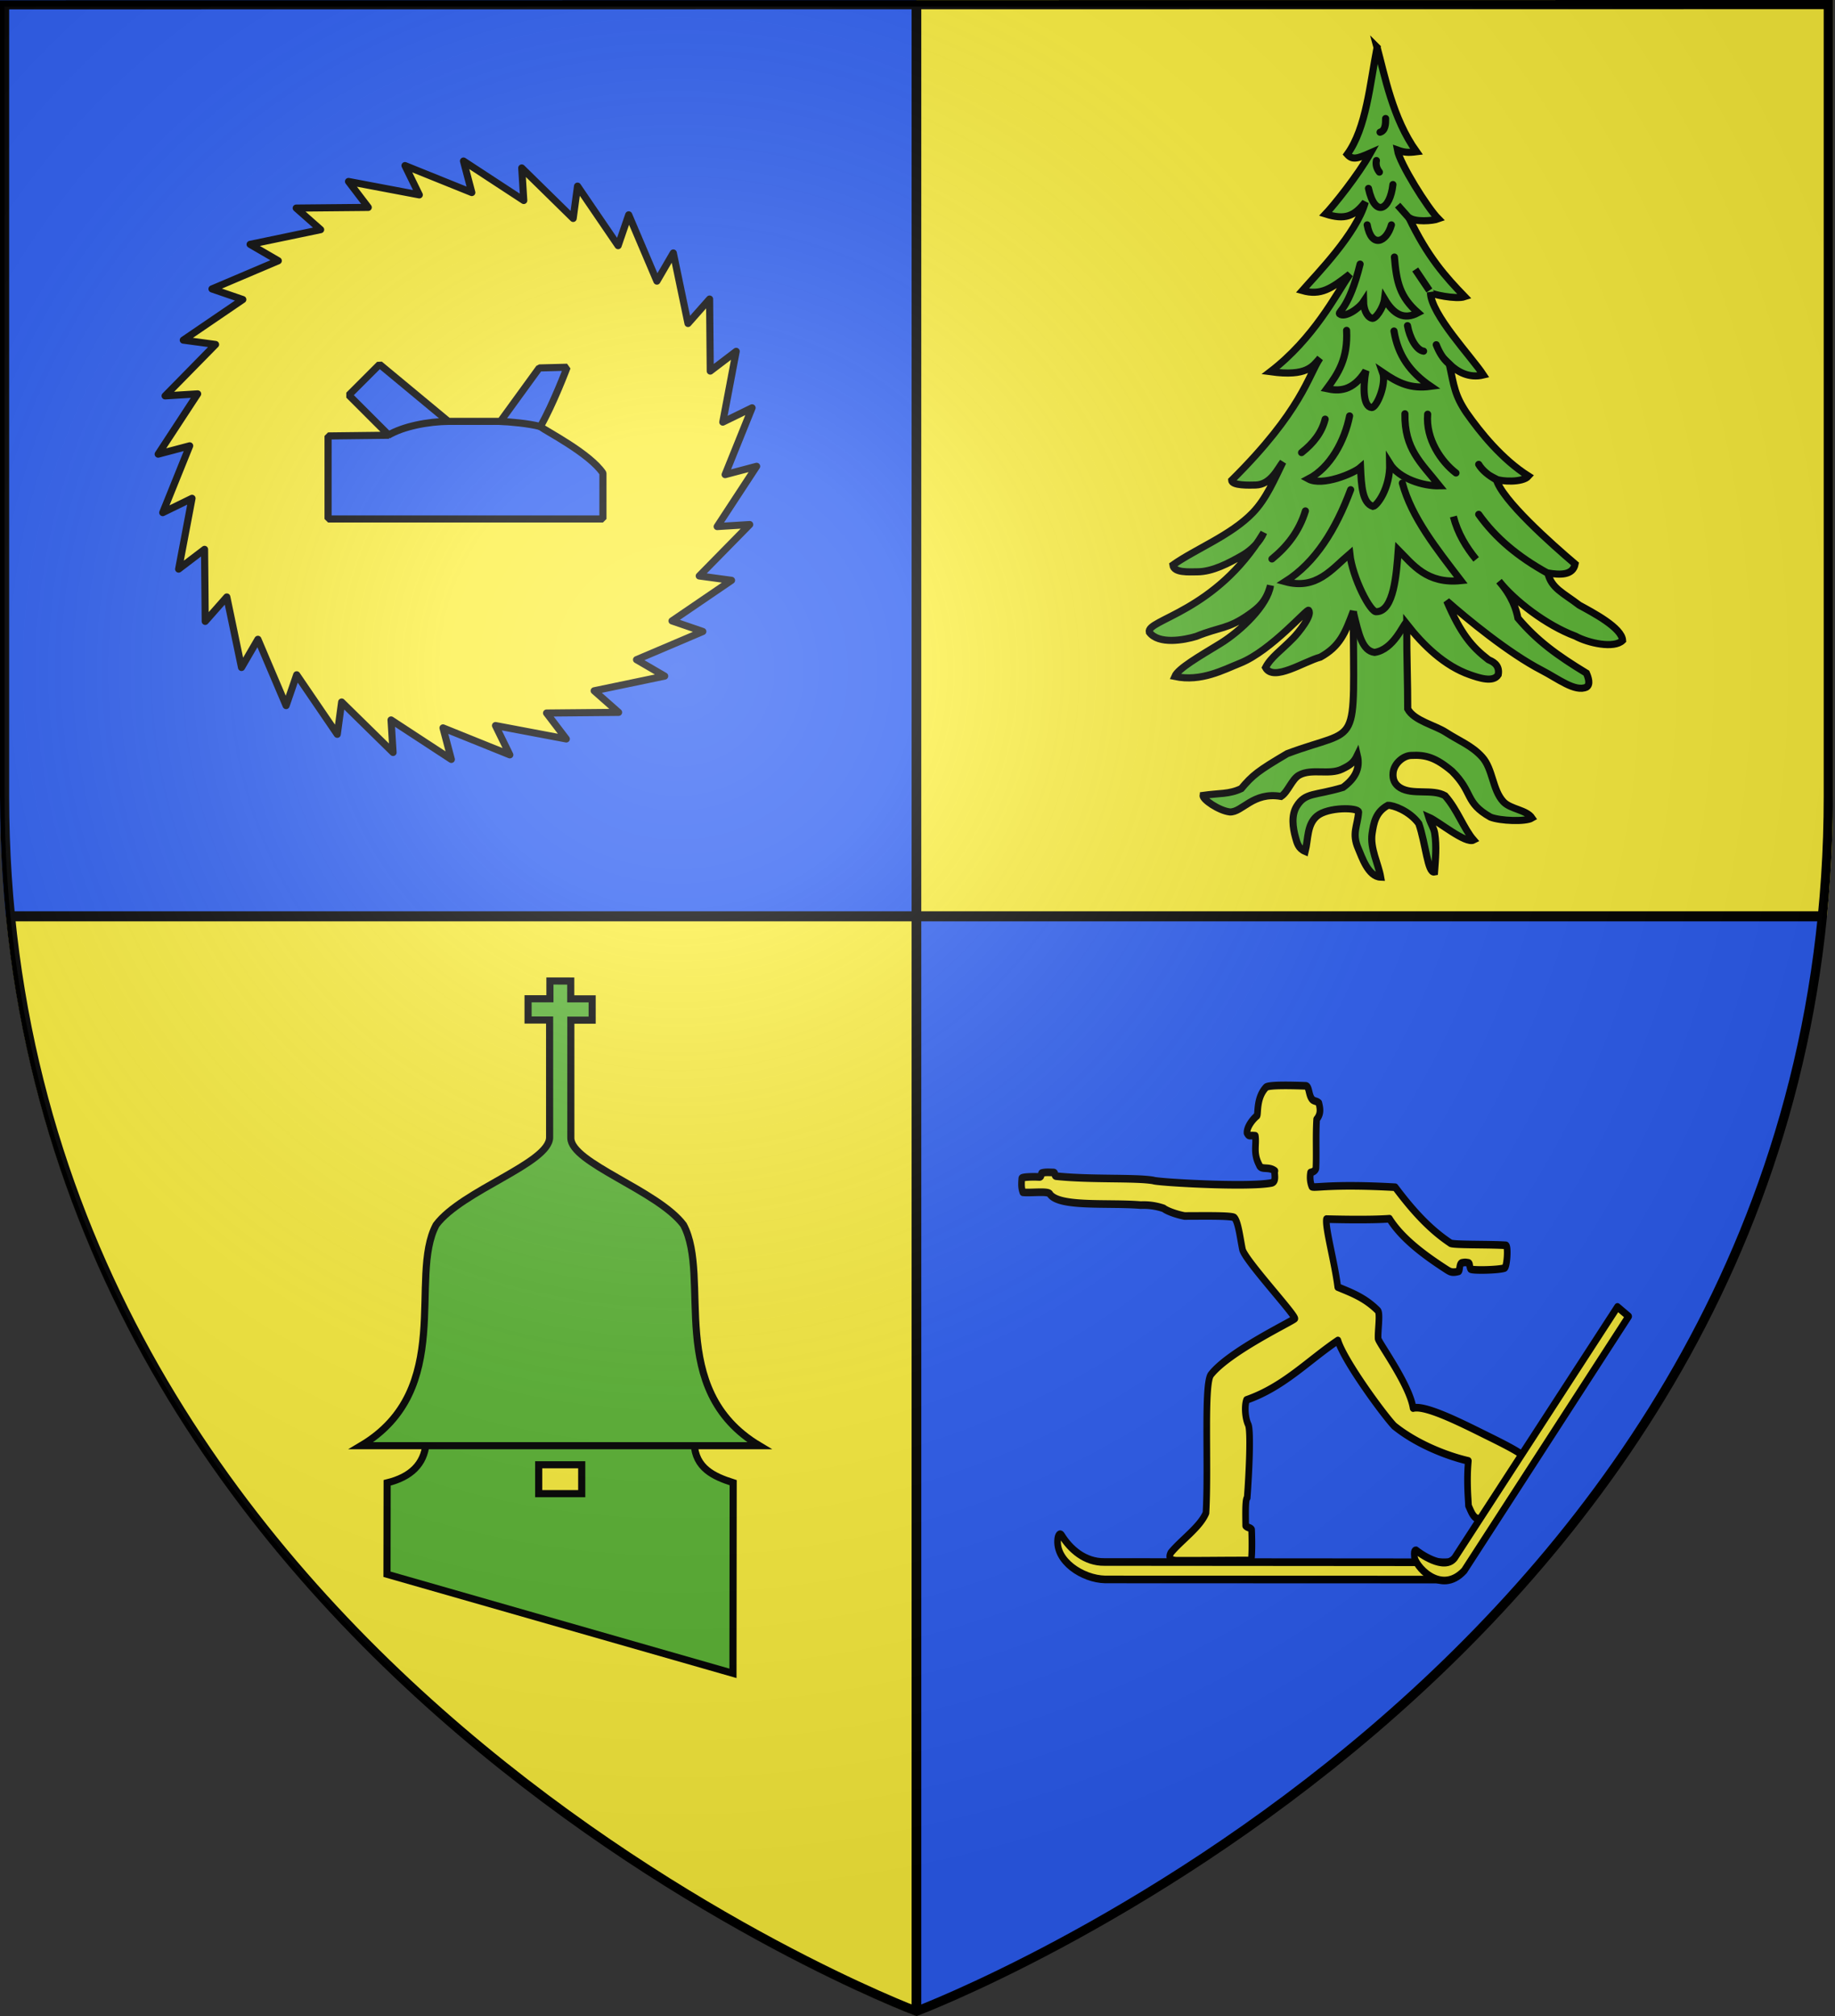 <svg xmlns="http://www.w3.org/2000/svg" xmlns:xlink="http://www.w3.org/1999/xlink" width="516" height="567"><rect width="100%" height="100%" fill="#333333" stroke="none"/><defs><radialGradient xlink:href="#a" id="b" cx="221.445" cy="226.331" r="300" fx="221.445" fy="226.331" gradientTransform="matrix(1.353 0 0 1.349 -77.63 -85.747)" gradientUnits="userSpaceOnUse"/><linearGradient id="a"><stop offset="0" style="stop-color:white;stop-opacity:.314"/><stop offset=".19" style="stop-color:white;stop-opacity:.251"/><stop offset=".6" style="stop-color:#6b6b6b;stop-opacity:.125"/><stop offset="1" style="stop-color:black;stop-opacity:.125"/></linearGradient></defs><g style="display:inline"><g style="display:inline"><path d="M0 0v260.43c0 13.58.672 26.762 1.947 39.57H300V0ZM300 300v358.5S570.474 556.543 596 300z" style="display:inline;fill:#2b5df2;fill-opacity:1;fill-rule:evenodd;stroke:none;stroke-width:3.492;stroke-miterlimit:4;stroke-dasharray:none" transform="matrix(.859 0 0 .859 0 0)"/><path d="M300 300v360S27.698 557.617 2 300ZM600 0v260.43c0 13.58-.672 26.762-1.947 39.57H300V0Z" style="display:inline;fill:#fcef3c;fill-opacity:1;fill-rule:evenodd;stroke:none" transform="matrix(.859 0 0 .859 0 0)"/></g><g style="display:inline"><path d="M298.412 2h3.177v656h-3.177z" style="display:inline;fill:#000;fill-opacity:1;stroke:none;stroke-width:0;stroke-miterlimit:4;stroke-dasharray:none;stroke-opacity:1" transform="matrix(.859 0 0 .859 0 0)"/><path d="M298.36-596.982h3.28V-3.184h-3.28z" style="display:inline;fill:#000;fill-opacity:1;stroke:none;stroke-width:0;stroke-miterlimit:4;stroke-dasharray:none;stroke-opacity:1" transform="rotate(90 0 0)scale(.859)"/><path d="M300 658.5S1.5 546.18 1.5 260.728V1.558l597-.059v259.23C598.5 546.178 300 658.5 300 658.5z" style="fill:none;stroke:#000;stroke-width:3;stroke-linecap:butt;stroke-linejoin:miter;stroke-miterlimit:4;stroke-dasharray:none;stroke-opacity:1" transform="matrix(.859 0 0 .859 0 0)"/></g></g><g style="display:inline"><g style="stroke:#000;stroke-width:1.695;stroke-miterlimit:4;stroke-dasharray:none;stroke-opacity:1"><path d="m134.608 142.912-19.42 8.258 8.25 4.802-20.657 4.311 7.153 6.32-21.1.197 5.782 7.594-20.734-3.922 4.19 8.576-19.57-7.893 2.437 9.23-17.655-11.56.59 9.528-15.06-14.781-1.281 9.459-11.888-17.435-3.1 9.027-8.259-19.42-4.802 8.25-4.31-20.657-6.32 7.153-.198-21.101-7.594 5.783 3.923-20.734-8.577 4.19 7.893-19.57-9.23 2.437 11.56-17.655-9.527.59 14.78-15.06-9.459-1.281L-.139 45.66l-9.028-3.1 19.42-8.259-8.25-4.802 20.658-4.31-7.154-6.32 21.101-.198-5.783-7.594L51.559 15l-4.19-8.577 19.57 7.893-2.437-9.23 17.655 11.56-.59-9.528L96.629 21.9l1.28-9.459 11.888 17.436 3.101-9.028 8.258 19.42 4.803-8.25 4.31 20.658 6.32-7.154.197 21.101 7.594-5.783-3.922 20.734 8.576-4.19-7.893 19.57 9.23-2.437-11.56 17.655 9.528-.59-14.781 15.061 9.459 1.28-17.435 11.888z" style="display:inline;fill:#fcef3c;fill-opacity:1;fill-rule:evenodd;stroke:#000;stroke-width:2.084;stroke-linecap:butt;stroke-linejoin:round;stroke-miterlimit:4;stroke-dasharray:none;stroke-dashoffset:0;stroke-opacity:1" transform="matrix(.96 0 0 .96 68.41 40.407)"/><path d="M82.56 131.345v19.787h65.501v-10.917c-3.125-4.683-13.536-10.032-14.922-11.083 3.022-5.235 6.393-14.163 6.393-14.163l-6.652.17-9.25 12.735h-12.413L94.84 114.287l-7.335 7.335 9.553 9.552z" style="fill:#2b5df2;stroke:#000;stroke-width:1.695;stroke-linecap:butt;stroke-linejoin:bevel;stroke-miterlimit:4;stroke-dasharray:none;stroke-opacity:1" transform="matrix(1.18 0 0 1.18 -5.168 -32.38)"/><path d="M96.824 131.217c3.653-2.196 9.695-3.305 14.478-3.348M123.37 127.877c2.306.062 7.096.51 9.659 1.2" style="fill:none;stroke:#000;stroke-width:1.695;stroke-linecap:butt;stroke-linejoin:miter;stroke-miterlimit:4;stroke-dasharray:none;stroke-opacity:1" transform="matrix(1.18 0 0 1.18 -5.168 -32.38)"/></g></g><g style="display:inline"><g style="stroke:#000;stroke-width:2;stroke-miterlimit:4;stroke-dasharray:none;stroke-opacity:1"><path d="M326.524 23.159c-1.998 10.128-3.009 22.68-8.395 30.083 1.43 1.603 2.703 1.29 6.553-.41-3.563 6.372-10.419 14.835-12.643 17.186 5.44 1.728 8.058.664 11.153-3.336-2.487 8.92-13.553 20.145-17.68 24.875 5.145 1.468 8.178-.563 13.338-4.611-3.844 5.74-10.159 18.068-22.32 27.43 10.349 1.43 11.881-1.546 13.932-3.818-3.273 4.78-4.95 14.624-24.83 34.356.081 1.542 5.034 1.374 6.73 1.331 4.28-.106 6.256-4.667 7.672-6.469-2.418 4.927-4.627 10.25-8.443 14.233-6.112 6.376-16.243 10.277-22.492 14.73.292 2.27 4.523 1.915 6.811 1.915 4.323 0 8.886-2.435 12.644-4.57 2.678-1.52 5.037-3.958 6.1-6.457-13.512 22.39-33.123 24.441-32.183 28.016 2.619 3.529 9.817 2.202 13.194 1.172 6.657-2.714 8.802-1.957 14.705-6.073 2.863-1.997 4.988-3.766 6.172-8.244-.823 5.587-8.292 12.72-14.082 16.31-6.009 3.66-11.895 7.054-12.822 9.276 7.406 1.59 13.788-1.925 18.312-3.72 8.836-3.508 19.307-15.874 19.32-14.855 1.168 1.335-3.04 6.483-4.29 7.726-3.484 3.598-6.298 5.382-7.827 8.35 2.207 4.082 10.836-1.725 15.414-2.938 5.44-2.994 6.99-6.75 9.275-12.926 0 40.172 2.458 32.175-18.602 40.074-8.222 4.85-9.743 6.06-12.915 9.835-3.502 1.632-6.083 1.228-10.74 1.9-.17 1.146 4.47 4.295 7.512 4.655 3.482.18 6.512-5.751 14.425-4.37 1.958-1.275 3.043-4.87 5.095-5.989 3.565-1.942 8.407.08 12.062-1.688 2.201-1.066 3.268-1.762 4.284-3.872.913 3.829-.78 6.63-4.028 9.023-7.905 2.385-10.57 1.313-13.027 5.307-1.564 2.542-1.102 5.965-.3 8.84.387 1.386.752 3.034 2.698 3.86.887-3.53.454-7.538 3.292-9.932 3.102-2.618 11.64-2.458 11.72-1.177-.256 3.988-2.002 5.953-.058 10.38.937 2.135 2.753 7.843 6.274 7.966-.637-3.711-3.053-8.173-2.412-12.303.436-2.81.896-5.972 4.442-7.905 1.466-.074 6.08 1.568 8.685 5.14 1.964 5.656 2.499 14.07 4.427 13.62.268-3.601.613-7.276.056-10.855-.25-1.609-1-2.374-1.689-4.583 2.725 1.17 10.399 7.625 12.627 6.442-2.83-3.263-4.498-8.464-8.043-12.473-3.517-2.008-9.111-.116-12.574-2.215-1.582-.96-2.218-2.401-2.027-4.243.276-2.658 2.91-4.782 5.022-4.866 4.082-.23 6.92.536 11.538 4.428 6.092 6.034 3.496 8.786 10.826 12.927 2.75 1.07 9.869 1.353 11.68.255-1.555-2.344-6.05-2.436-8.061-4.598-3.087-3.319-2.931-9.187-5.96-12.558-2.894-3.222-6.528-4.566-10.159-6.925-3.198-2.079-8.936-3.256-10.773-6.6 0-7.502-.282-13.527-.282-23.852 4.657 5.945 10.582 11.72 17.766 14.233 2.504.876 6.589 2.272 7.96 0 .551-2.928-1.832-3.806-2.753-4.242-4.701-3.62-7.789-7.323-11.72-16.504 5.61 4.949 17.375 14.677 26.793 19.54 4.476 2.31 9.326 6.169 12.513 4.683 1.15-.756.514-2.666-.03-3.93-8.237-5.01-13.88-9.103-19.254-15.469-.459-2.37-1.6-6.135-5.308-10.373 4.296 5.427 13.211 12.359 21.47 15.44 3.65 1.978 10.875 3.561 13.268 1.206-.203-3.592-8.392-7.841-12.181-9.923-4.472-3.43-7.88-4.748-8.832-9.034 3.456.551 7.022.695 7.66-2.541-6.542-5.566-20.696-18.098-22.179-23.869 1.254.66 7.405 1.072 9.067-.853-7.471-4.736-13.478-12.191-17.44-17.828-3.284-4.903-3.506-7.467-4.824-13.69 2.263 2.2 5.537 4.063 9.589 3.076-3.286-5.027-14.808-17.076-14.896-23.219.152.527 7.178 2.026 9.65 1.206-5.41-5.607-10.463-11.212-15.741-22.314 1.643 1.416 6.755 1.009 8.322.422-3.077-3.093-10.868-15.586-11.519-19.359 1.967.704 2.96.786 5.368.483-6.743-9.394-8.977-21.69-11.082-29.351z" style="fill:#5ab532;stroke:#000;stroke-width:2;stroke-linecap:butt;stroke-linejoin:miter;stroke-miterlimit:4;stroke-dasharray:none;stroke-opacity:1" transform="translate(60.715 -9.833)"/><path d="M328.921 43.162c.02 1.588-.08 3.418-1.568 3.86M326.328 54.983c-.261 1.266.14 2.352.844 3.256M324.097 62.823c1.864 8.41 6.072 6.039 6.875-1.086" style="fill:none;stroke:#000;stroke-width:2;stroke-linecap:round;stroke-linejoin:miter;stroke-miterlimit:4;stroke-dasharray:none;stroke-opacity:1" transform="translate(60.715 -9.833)"/><path d="m332.299 67.527 3.739 4.221" style="fill:none;stroke:#000;stroke-width:2;stroke-linecap:butt;stroke-linejoin:miter;stroke-miterlimit:4;stroke-dasharray:none;stroke-opacity:1" transform="translate(60.715 -9.833)"/><path d="M323.735 73.075c1.192 6.61 5.406 4.98 6.815 0M321.745 84.111c-3.082 12.467-6.212 13.309-5.79 13.992 1.448 1.226 5.428-1.407 6.755-3.438.04 1.97.804 4.122 2.231 4.644 1.025.623 3.377-2.975 3.679-5.367 2.593 4.362 5.488 5.95 9.408 3.86-5.106-4.504-6.051-8.584-6.634-15.68" style="fill:none;stroke:#000;stroke-width:2;stroke-linecap:round;stroke-linejoin:miter;stroke-miterlimit:4;stroke-dasharray:none;stroke-opacity:1" transform="translate(60.715 -9.833)"/><path d="m337.244 85.62 3.98 5.91" style="fill:none;stroke:#000;stroke-width:2;stroke-linecap:butt;stroke-linejoin:miter;stroke-miterlimit:4;stroke-dasharray:none;stroke-opacity:1" transform="translate(60.715 -9.833)"/><path d="M335.073 101.42c.582 3.322 2.467 6.896 4.523 7.177M343.154 106.787c.79 1.988 1.81 3.86 3.558 5.368M317.945 102.747c.399 7.886-2.35 12.112-5.548 16.404 3.219.681 7.245.895 10.976-5.066-.926 5.025-.698 10.151 1.628 10.373 1.447.014 4.22-6.721 3.076-9.89 4.486 3.063 7.927 4.677 13.51 3.92-5.8-3.96-9.181-8.683-10.314-15.56M311.914 127.714c-.913 3.742-3.311 6.79-6.633 9.408M340.742 126.327c-.59 6.989 3.848 13.384 7.96 16.525M355.095 140.44c.977 1.654 2.763 3.13 5.187 4.462M318.79 126.81c-1.364 6.916-5.405 14.532-11.58 17.73 3.908 2.116 12.656-1.52 14.655-3.256.227 5.214.524 10.007 3.498 10.976 1.106-.14 4.865-5.106 4.704-12.062 2.614 4.242 9.328 6.373 13.992 6.272-5.207-6.533-9.87-10.353-9.71-20.263" style="fill:none;stroke:#000;stroke-width:2;stroke-linecap:round;stroke-linejoin:miter;stroke-miterlimit:4;stroke-dasharray:none;stroke-opacity:1" transform="translate(60.715 -9.833)"/><path d="M319.091 147.556c-4.2 11.2-9.863 20.447-18.394 25.872 8.774 2.378 13.049-3.49 18.153-7.84.725 6.734 5.906 16.753 7.538 16.283 4.872-.15 5.588-10.688 6.092-17.369 4.129 4.165 8.03 9.614 17.61 8.625-6.799-8.905-13.875-17.757-16.465-27.44" style="fill:none;stroke:#000;stroke-width:2;stroke-linecap:round;stroke-linejoin:miter;stroke-miterlimit:4;stroke-dasharray:none;stroke-opacity:1" transform="translate(60.715 -9.833)"/><path d="M347.979 155.094c1.217 4.752 3.574 8.592 6.393 12.062" style="fill:none;stroke:#000;stroke-width:2;stroke-linecap:butt;stroke-linejoin:miter;stroke-miterlimit:4;stroke-dasharray:none;stroke-opacity:1" transform="translate(60.715 -9.833)"/><path d="M355.095 154.491c4.74 6.652 10.99 11.884 19.36 16.525" style="fill:none;stroke:#000;stroke-width:2;stroke-linecap:round;stroke-linejoin:miter;stroke-miterlimit:4;stroke-dasharray:none;stroke-opacity:1" transform="translate(60.715 -9.833)"/><path d="M319.825 181.898c1.539 6.475 2.535 10.937 5.99 11.424 5.397-.828 8.017-7.894 8.951-8.444" style="fill:none;stroke:#000;stroke-width:2;stroke-linecap:butt;stroke-linejoin:miter;stroke-miterlimit:4;stroke-dasharray:none;stroke-opacity:1" transform="translate(60.715 -9.833)"/><path d="M306.366 153.526c-1.796 5.844-5.207 10.072-9.408 13.51" style="fill:none;stroke:#000;stroke-width:2;stroke-linecap:round;stroke-linejoin:miter;stroke-miterlimit:4;stroke-dasharray:none;stroke-opacity:1" transform="translate(60.715 -9.833)"/></g></g><g style="display:inline"><g style="stroke:#000;stroke-width:2.015;stroke-miterlimit:4;stroke-dasharray:none;stroke-opacity:1"><path d="M94.045 410.022c-.57 5.727-4.258 9.398-11.004 11.049l-.044 25.898 97.972 28.062.061-53.993c-5.624-1.794-10.662-4.163-11.053-11.07z" style="display:inline;fill:#5ab532;stroke:#000;stroke-width:2.015;stroke-linecap:butt;stroke-linejoin:miter;stroke-miterlimit:4;stroke-dasharray:none;stroke-opacity:1" transform="matrix(.993 0 0 .993 26.407 -1.095)"/><path d="M125.956 415.958h12.183v8.187h-12.183z" style="display:inline;fill:#fcef3c;stroke:#000;stroke-width:2.015;stroke-linecap:round;stroke-linejoin:miter;stroke-miterlimit:4;stroke-dasharray:none;stroke-dashoffset:0;stroke-opacity:1" transform="matrix(.993 0 0 .993 26.407 -1.095)"/><path d="M129.135 278.942v5.039h-6.187v6.01h6.099v33.234c0 7.32-24.818 15.007-32.13 24.793-7.918 14.835 5.425 46.664-21.257 62.535h112.784c-26.694-15.928-13.51-47.553-21.478-62.535-7.352-9.78-31.909-17.51-31.909-24.616v-33.37h6.037V284h-6.063v-5.047z" style="fill:#5ab532;fill-opacity:1;stroke:#000;stroke-width:2.015;stroke-linecap:butt;stroke-linejoin:miter;stroke-miterlimit:4;stroke-dasharray:none;stroke-opacity:1" transform="matrix(.993 0 0 .993 26.407 -1.095)"/></g></g><g style="display:inline"><g style="stroke:#000;stroke-width:1.736;stroke-linecap:round;stroke-linejoin:round;stroke-miterlimit:4;stroke-dasharray:none;stroke-opacity:1"><path d="M302.598 315.314c-2.605 2.356-2.045 5.985-2.387 6.497-1.035.717-2.702 2.525-2.607 3.933.589.88.5.457 2.165.619.362 2.11-.637 3.873 1.017 6.629.486 1.296 2.43.25 4.11 1.37-.321.402.6 2.479-.905 2.735-6.227 1.062-30.13-.162-30.915-.57-4.817-.7-16.421-.147-25.364-.97-.682-.062-.066-.785-.71-.842-1.165-.014-2.107-.117-3.094.133-.26.182.06.943-.71.892-1.34-.088-4.455-.032-4.505.301-.118 1.282-.148 2.166.265 3.182 2.257.207 6.837-.39 7.11.444 2.484 3.013 15.36 1.86 23.737 2.473a18.4 18.4 0 0 1 6.01.751c.693.516 3.11 1.34 5.437 1.724 4.714 0 12.168-.133 12.993.353 1.06.855 1.547 4.626 2.165 7.248.624 2.413 13.494 14.525 13.7 15.733-.655.648-17.079 7.407-21.92 12.728-1.944 2.019-.619 20.875-1.326 31.51-1.561 3.242-6.481 6.173-9.192 9.06-.81 1.385.236 1.842 1.812 1.813 6.63.03 12.507-.074 19.136-.045.295-.427.324-4.39.177-7.07-.383-.457-1.076-.384-1.547-.84 0-1.739-.177-6.129.398-6.364.5-5.775 1.001-15.306.265-16.662-.78-1.414-1.031-4.154-.442-5.612 9.737-2.961 16.072-8.927 23.909-13.524 1.591 4.626 11.932 16.897 14.717 19.446 5.922 4.163 13.885 6.841 19.4 7.955-.488 4.509-.036 8.571.045 10.209.807 1.563 1.546 3.487 3.359 2.784 3.918-5.097 6.865-8.957 10.783-14.054.143-.522-4.378-2.557-8.683-4.404-6.542-2.807-16.599-7.338-19.955-6.556-.928-5.303-8.883-14.717-9.148-15.777-.132-1.753.619-5.76-.088-6.409-3.418-2.975-7.012-4.095-10.474-5.347-.796-5.583-3.315-13.465-2.961-15.468 0 0 10.975.285 16.484-.088 3.315 4.625 9.458 8.5 15.026 11.623.914.5 1.468.728 3.089.345.347-.282.107-1.843.93-1.947.874-.11.658-.098 1.516 0 .587.068.274.725.656 1.407.13.389 7.204.291 8.88-.203.662-.206 1.016-5.053.353-5.17-4.655-.266-14.216-.045-14.54-.531-5.833-3.374-10.341-7.985-14.407-12.684-16.735-.825-21.051.25-21.788-.132-.5-1.046-.56-2.18-.353-3.227.715-.1 1.385-.51 1.409-1.017.163-3.492-.09-7.156.182-11.092 1.201-1.263.913-2.475.574-3.712-.5-.442-1.223-.354-1.723-.796-.973-.972-.752-2.916-1.636-3.093-3.476-.114-9.693-.255-10.43.31" style="display:inline;fill:#fcef3c;stroke:#000;stroke-width:1.736;stroke-linecap:round;stroke-linejoin:round;stroke-miterlimit:4;stroke-dasharray:none;stroke-opacity:1" transform="matrix(1.075 0 0 1.236 30.74 -83.958)"/><path d="m349.875 423.409.125 3.937-89.5-.03c-5.904-.101-13.148-4.2-12.406-9.313.177-1.108.74-1.212 1.062-.673 2.18 3.058 6 6.086 11.165 6.016z" style="fill:#fcef3c;stroke:#000;stroke-width:1.736;stroke-linecap:round;stroke-linejoin:round;stroke-miterlimit:4;stroke-dasharray:none;stroke-opacity:1" transform="matrix(1.075 0 0 1.236 30.74 -83.958)"/><path d="m394.505 365.303 2.919 2.155-43.007 57.856c-6.288 5.89-13.153-1.456-13.027-3.256-.097-.83-.067-1.425.437-1.375.616.479 7.36 4.834 10.122 1.684z" style="fill:#fcef3c;stroke:#000;stroke-width:1.736;stroke-linecap:round;stroke-linejoin:round;stroke-miterlimit:4;stroke-dasharray:none;stroke-opacity:1" transform="matrix(1.075 0 0 1.236 30.74 -83.958)"/></g></g><g style="display:inline"><path d="M300 658.5s298.5-112.32 298.5-397.772V2.176H1.5v258.552C1.5 546.18 300 658.5 300 658.5" style="fill:url(#b);fill-opacity:1;fill-rule:evenodd;stroke:none" transform="matrix(.859 0 0 .859 0 0)"/></g></svg>